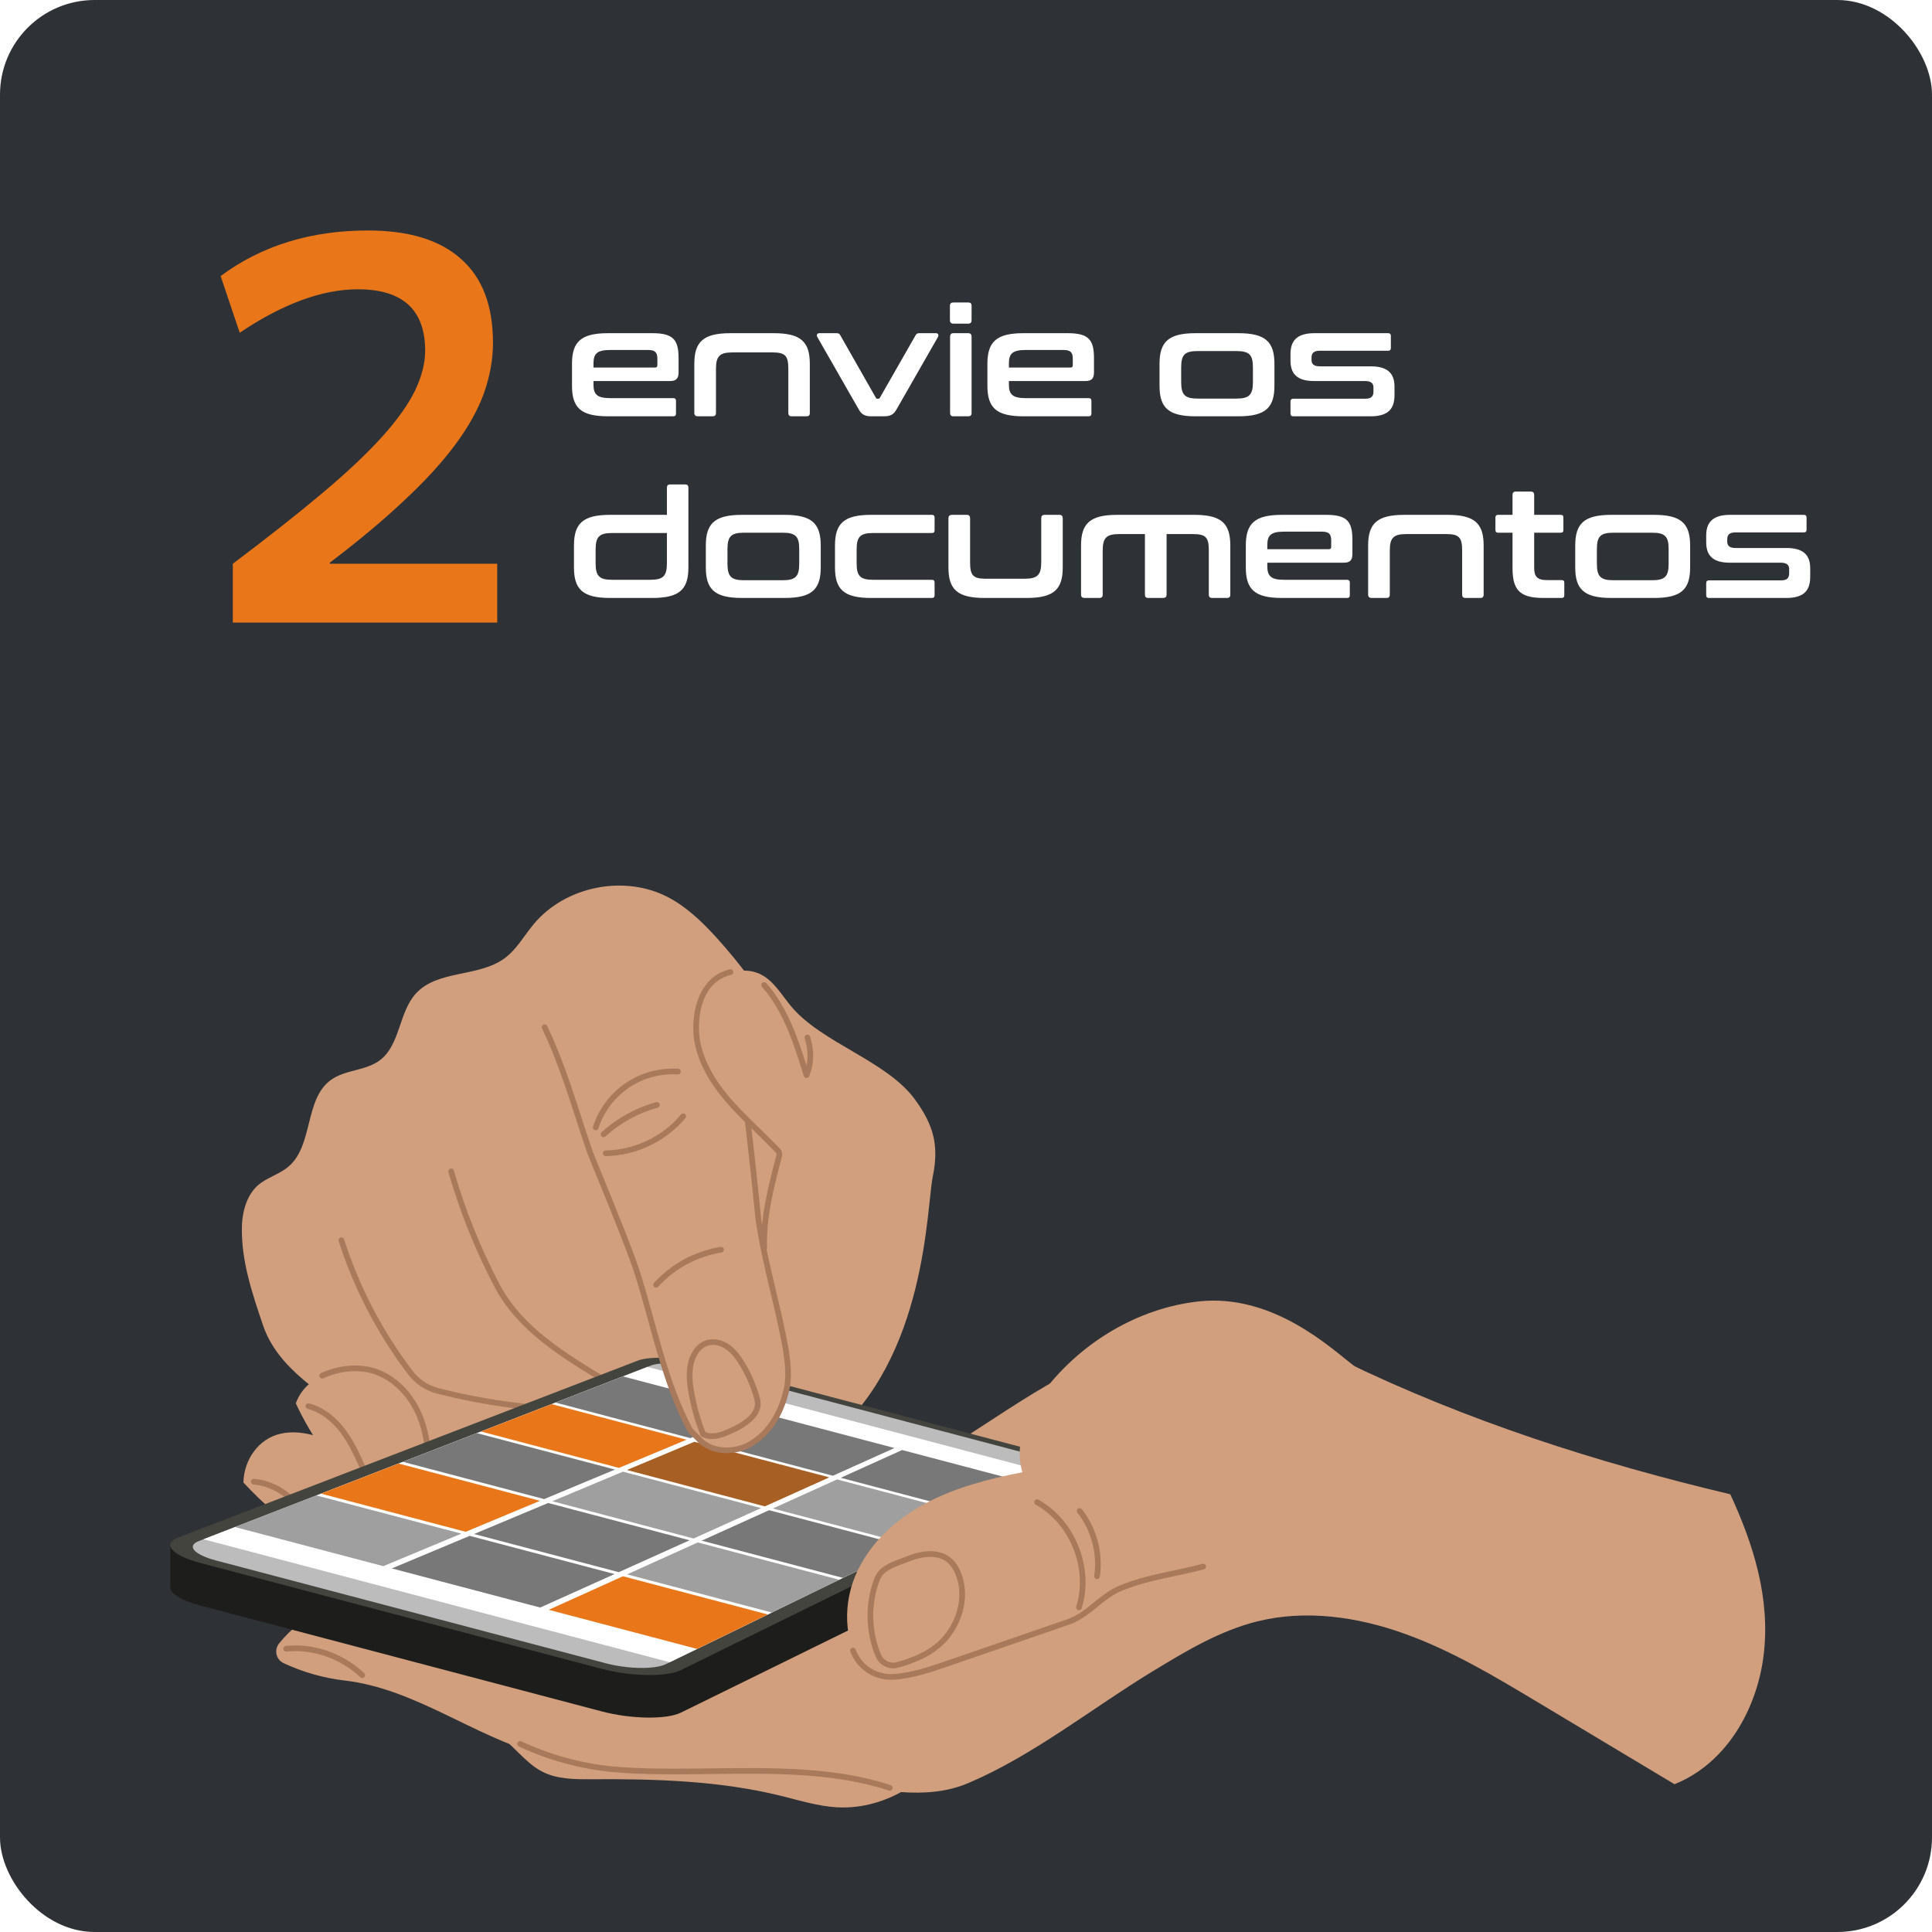 <svg width="1021" height="1021" viewBox="0 0 1021 1021" fill="none" xmlns="http://www.w3.org/2000/svg">
<rect width="1021" height="1021" rx="50" fill="#2E3236"/>
<g filter="url(#filter0_d_589_1799)">
<path d="M123.04 293.92C141.893 279.733 157.853 267.133 170.92 256.12C183.987 245.107 194.44 235.213 202.28 226.44C210.12 217.667 215.813 209.64 219.36 202.36C222.907 194.893 224.68 187.893 224.68 181.36C224.68 159.707 212.827 148.88 189.12 148.88C170.267 148.88 149.453 156.533 126.68 171.84L116.6 141.88C138.253 125.827 164.2 117.8 194.44 117.8C216.093 117.8 232.52 122.84 243.72 132.92C254.92 142.813 260.52 157.56 260.52 177.16C260.52 185.933 258.933 194.8 255.76 203.76C252.587 212.533 247.547 221.587 240.64 230.92C233.733 240.253 224.773 250.053 213.76 260.32C202.933 270.587 189.773 281.6 174.28 293.36V293.92H262.76V325H123.04V293.92Z" fill="#E9771A"/>
</g>
<path d="M321.32 176.08H344.76C355.72 176.08 358.6 179.52 358.6 189.2V196.8C358.6 200.24 357.16 201.36 354.04 201.36H313.64V203.28C313.64 208.32 315.48 210.4 322.44 210.4H355.8C356.76 210.4 357.24 210.88 357.24 211.84V218.56C357.24 219.52 356.76 220 355.8 220H321.32C306.92 220 302.28 215.44 302.28 203.84V192.32C302.28 180.72 306.92 176.08 321.32 176.08ZM313.64 192.08V194.24H346.04C347 194.24 347.4 193.92 347.4 192.88V189.52C347.4 186.24 346.2 184.96 342.52 184.96H322.44C315.48 184.96 313.64 186.96 313.64 192.08ZM385.965 176.08H408.925C423.325 176.08 427.965 180.72 427.965 192.32V218.24C427.965 219.44 427.405 220 426.205 220H418.365C417.165 220 416.605 219.44 416.605 218.24V195.04C416.605 188.32 415.245 186.24 408.365 186.24H387.085C380.205 186.24 378.365 188.32 378.365 195.04V218.24C378.365 219.44 377.805 220 376.605 220H368.765C367.565 220 366.925 219.44 366.925 218.24V192.32C366.925 180.72 371.565 176.08 385.965 176.08ZM432.963 176.08H442.163C443.123 176.08 443.683 176.4 444.083 177.2L462.883 210.24C463.123 210.64 463.363 210.72 463.763 210.72H464.083C464.483 210.72 464.723 210.64 464.963 210.24L483.843 177.2C484.243 176.48 484.723 176.08 485.763 176.08H494.643C495.763 176.08 496.243 177.04 495.683 178.08L473.763 216.4C472.243 219.04 470.643 220 467.043 220H460.483C456.963 220 455.363 219.04 453.843 216.4L431.923 178.08C431.363 177.04 431.843 176.08 432.963 176.08ZM503.849 176.08H511.689C512.889 176.08 513.449 176.72 513.449 177.92V218.24C513.449 219.44 512.889 220 511.689 220H503.849C502.649 220 502.089 219.44 502.089 218.24V177.92C502.089 176.72 502.649 176.08 503.849 176.08ZM503.849 159.84H511.689C512.889 159.84 513.449 160.4 513.449 161.6V169.2C513.449 170.4 512.889 171.04 511.689 171.04H503.849C502.649 171.04 502.009 170.4 502.009 169.2V161.6C502.009 160.4 502.649 159.84 503.849 159.84ZM540.851 176.08H564.291C575.251 176.08 578.131 179.52 578.131 189.2V196.8C578.131 200.24 576.691 201.36 573.571 201.36H533.171V203.28C533.171 208.32 535.011 210.4 541.971 210.4H575.331C576.291 210.4 576.771 210.88 576.771 211.84V218.56C576.771 219.52 576.291 220 575.331 220H540.851C526.451 220 521.811 215.44 521.811 203.84V192.32C521.811 180.72 526.451 176.08 540.851 176.08ZM533.171 192.08V194.24H565.571C566.531 194.24 566.931 193.92 566.931 192.88V189.52C566.931 186.24 565.731 184.96 562.051 184.96H541.971C535.011 184.96 533.171 186.96 533.171 192.08ZM631.813 176.08H654.453C668.853 176.08 673.493 180.72 673.493 192.32V203.84C673.493 215.44 668.853 220 654.453 220H631.813C617.413 220 612.773 215.44 612.773 203.84V192.32C612.773 180.72 617.413 176.08 631.813 176.08ZM624.213 194.24V201.84C624.213 208.56 626.053 210.64 632.933 210.64H653.333C660.293 210.64 662.133 208.56 662.133 201.84V194.24C662.133 187.52 660.293 185.52 653.333 185.52H632.933C626.053 185.52 624.213 187.52 624.213 194.24ZM694.546 176.08H733.586C734.546 176.08 735.026 176.56 735.026 177.52V183.92C735.026 184.88 734.546 185.36 733.586 185.36H697.506C694.226 185.36 693.106 186.64 693.106 188.96V190.16C693.106 192.32 694.226 193.6 697.506 193.6H724.466C733.426 193.6 736.946 197.44 736.946 204.32V208.8C736.946 215.84 733.826 220 724.386 220H683.426C682.466 220 681.986 219.52 681.986 218.56V212.16C681.986 211.2 682.466 210.72 683.426 210.72H721.346C724.626 210.72 725.826 209.6 725.826 206.88V204.72C725.826 202.64 724.626 201.36 721.346 201.36H694.466C685.506 201.36 681.986 197.6 681.986 190.56V187.04C681.986 180.4 685.106 176.08 694.546 176.08ZM322.36 272.08H352.44V257.76C352.44 256.56 353 256 354.2 256H362.04C363.24 256 363.8 256.56 363.8 257.76V299.84C363.8 311.44 359.16 316 344.76 316H322.36C307.96 316 303.32 311.44 303.32 299.84V288.32C303.32 276.72 307.96 272.08 322.36 272.08ZM343.64 306.4C350.6 306.4 352.44 304.32 352.44 297.6V281.68H323.48C316.6 281.68 314.76 283.76 314.76 290.48V297.6C314.76 304.32 316.6 306.4 323.48 306.4H343.64ZM392.048 272.08H414.688C429.088 272.08 433.728 276.72 433.728 288.32V299.84C433.728 311.44 429.088 316 414.688 316H392.048C377.648 316 373.008 311.44 373.008 299.84V288.32C373.008 276.72 377.648 272.08 392.048 272.08ZM384.448 290.24V297.84C384.448 304.56 386.288 306.64 393.168 306.64H413.568C420.528 306.64 422.368 304.56 422.368 297.84V290.24C422.368 283.52 420.528 281.52 413.568 281.52H393.168C386.288 281.52 384.448 283.52 384.448 290.24ZM460.301 272.08H492.461C493.421 272.08 493.901 272.56 493.901 273.52V280.24C493.901 281.28 493.421 281.68 492.461 281.68H461.421C454.461 281.68 452.701 283.76 452.701 290.48V297.6C452.701 304.32 454.461 306.4 461.421 306.4H492.461C493.421 306.4 493.901 306.88 493.901 307.84V314.56C493.901 315.52 493.421 316 492.461 316H460.301C445.901 316 441.261 311.44 441.261 299.84V288.32C441.261 276.72 445.901 272.08 460.301 272.08ZM503.062 272.08H510.902C512.102 272.08 512.662 272.72 512.662 273.92V297.04C512.662 303.76 513.942 305.84 520.902 305.84H541.462C548.422 305.84 550.262 303.76 550.262 297.04V273.92C550.262 272.72 550.822 272.08 552.022 272.08H559.862C561.062 272.08 561.622 272.72 561.622 273.92V299.84C561.622 311.44 556.982 316 542.582 316H520.262C505.862 316 501.222 311.44 501.222 299.84V273.92C501.222 272.72 501.862 272.08 503.062 272.08ZM590.34 272.08H631.22C645.62 272.08 650.18 276.72 650.18 288.32V314.24C650.18 315.44 649.62 316 648.42 316H640.58C639.38 316 638.82 315.44 638.82 314.24V291.04C638.82 284.32 637.54 282.24 630.58 282.24H616.5V314.24C616.5 315.44 615.86 316 614.66 316H606.82C605.62 316 605.06 315.44 605.06 314.24V282.24H591.46C584.58 282.24 582.74 284.32 582.74 291.04V314.24C582.74 315.44 582.18 316 580.98 316H573.14C571.94 316 571.3 315.44 571.3 314.24V288.32C571.3 276.72 575.94 272.08 590.34 272.08ZM677.414 272.08H700.854C711.814 272.08 714.694 275.52 714.694 285.2V292.8C714.694 296.24 713.254 297.36 710.134 297.36H669.734V299.28C669.734 304.32 671.574 306.4 678.534 306.4H711.894C712.854 306.4 713.334 306.88 713.334 307.84V314.56C713.334 315.52 712.854 316 711.894 316H677.414C663.014 316 658.374 311.44 658.374 299.84V288.32C658.374 276.72 663.014 272.08 677.414 272.08ZM669.734 288.08V290.24H702.134C703.094 290.24 703.494 289.92 703.494 288.88V285.52C703.494 282.24 702.294 280.96 698.614 280.96H678.534C671.574 280.96 669.734 282.96 669.734 288.08ZM742.059 272.08H765.019C779.419 272.08 784.059 276.72 784.059 288.32V314.24C784.059 315.44 783.499 316 782.299 316H774.459C773.259 316 772.699 315.44 772.699 314.24V291.04C772.699 284.32 771.339 282.24 764.459 282.24H743.179C736.299 282.24 734.459 284.32 734.459 291.04V314.24C734.459 315.44 733.899 316 732.699 316H724.859C723.659 316 723.019 315.44 723.019 314.24V288.32C723.019 276.72 727.659 272.08 742.059 272.08ZM791.722 272.08H799.322V261.52C799.322 260.32 799.962 259.76 801.082 259.76H809.002C810.122 259.76 810.762 260.32 810.762 261.52V272.08H824.762C825.802 272.08 826.202 272.56 826.202 273.52V280.08C826.202 281.04 825.802 281.52 824.762 281.52H810.762V300.08C810.762 304.48 812.202 306.56 817.482 306.56H825.242C826.282 306.56 826.682 307.04 826.682 308V314.56C826.682 315.52 826.282 316 825.242 316H815.562C802.762 316 799.322 311.44 799.322 300.08V281.52H791.722C790.762 281.52 790.282 281.04 790.282 280.08V273.52C790.282 272.56 790.762 272.08 791.722 272.08ZM851.501 272.08H874.141C888.541 272.08 893.181 276.72 893.181 288.32V299.84C893.181 311.44 888.541 316 874.141 316H851.501C837.101 316 832.461 311.44 832.461 299.84V288.32C832.461 276.72 837.101 272.08 851.501 272.08ZM843.901 290.24V297.84C843.901 304.56 845.741 306.64 852.621 306.64H873.021C879.981 306.64 881.821 304.56 881.821 297.84V290.24C881.821 283.52 879.981 281.52 873.021 281.52H852.621C845.741 281.52 843.901 283.52 843.901 290.24ZM914.234 272.08H953.274C954.234 272.08 954.714 272.56 954.714 273.52V279.92C954.714 280.88 954.234 281.36 953.274 281.36H917.194C913.914 281.36 912.794 282.64 912.794 284.96V286.16C912.794 288.32 913.914 289.6 917.194 289.6H944.154C953.114 289.6 956.634 293.44 956.634 300.32V304.8C956.634 311.84 953.514 316 944.074 316H903.114C902.154 316 901.674 315.52 901.674 314.56V308.16C901.674 307.2 902.154 306.72 903.114 306.72H941.034C944.314 306.72 945.514 305.6 945.514 302.88V300.72C945.514 298.64 944.314 297.36 941.034 297.36H914.154C905.194 297.36 901.674 293.6 901.674 286.56V283.04C901.674 276.4 904.794 272.08 914.234 272.08Z" fill="white"/>
<path d="M114.808 841.848L90 839.397V817.11L114.808 819.732V841.848Z" fill="#1D1D1B"/>
<path d="M507.129 915.337C494.884 939.21 469.042 956.646 442.257 955.097C432.28 954.52 422.637 951.49 412.935 949.093C380.38 941.05 346.524 940.051 312.991 940.265C303.943 940.323 294.47 940.37 286.44 936.201C281.659 933.719 277.73 929.901 273.876 926.138C264.23 916.722 254.585 907.305 244.939 897.889C280.579 879.78 320.846 869.686 360.801 871.009C400.756 872.332 440.328 883.913 474.692 904.339C483.841 909.777 492.854 915.927 503.207 918.395C504.714 917.172 505.426 916.266 507.129 915.337Z" fill="#D19F7D"/>
<path d="M884.924 942.898C860.769 928.417 836.615 913.936 812.46 899.455C789.874 885.914 767.106 872.287 742.323 863.383C717.54 854.479 690.308 850.506 664.732 856.779C644.707 861.69 626.734 872.548 609.115 883.256C577.284 902.601 545.987 927.758 511.699 942.31C489.278 951.826 463.745 945.687 439.719 941.692C415.492 937.663 390.877 935.975 366.328 936.657C355.414 936.96 344.485 937.731 333.59 937.015C317.532 935.959 301.88 931.7 286.355 927.463C250.008 917.543 219.547 892.464 182.124 888.096C170.973 886.795 160.038 883.675 149.869 878.917C145.865 877.044 144.721 871.905 147.51 868.475C155.462 858.694 165.744 851.478 178.135 848.018C193.217 843.807 209.03 843.214 224.662 842.306C316.867 836.948 410.414 818.943 489.937 771.969C527.789 749.61 562.862 720.582 605.334 709.235C639.921 699.995 677.79 703.619 709.997 719.252C775.209 750.906 843.864 772.934 914.393 789.673C926.788 816.412 935.495 844.657 932.114 873.935C928.735 903.215 912.292 931.961 884.924 942.898Z" fill="#D19F7D"/>
<path d="M318.064 904.439L106.251 848.573C90.781 844.493 85.436 838.414 94.239 835.025L337.049 741.532C343.674 738.981 359.763 739.765 373.032 743.265L554.709 791.182C567.978 794.682 574.154 799.77 568.461 802.567L359.823 905.073C352.258 908.789 333.534 908.52 318.064 904.439Z" fill="#1D1D1B"/>
<path d="M438.545 752.018C452.751 700.918 453.125 647.497 437.068 596.948C425.184 559.535 405.156 524.731 378.78 495.657C371.187 487.287 362.913 479.267 352.88 474.067C329.795 462.103 298.776 468.344 282.114 488.303C276.993 494.437 273.043 501.738 266.597 506.46C252.878 516.511 231.317 512.457 219.826 524.996C210.652 535.007 211.568 552.238 200.685 560.359C193.215 565.934 182.454 565.246 174.892 570.697C160.836 580.829 165.673 605.169 152.523 616.451C148.226 620.138 142.571 621.838 137.941 625.096C130.712 630.182 127.99 639.807 127.827 648.644C127.501 666.395 133.294 683.621 139.018 700.427C146.999 723.86 170.898 736.728 190.63 751.677C216.476 771.258 252.276 766.084 283.742 758.251C316.742 769.507 349.298 780.734 383.291 772.971C391.007 771.209 398.483 768.48 405.665 765.156C414.665 760.99 430.415 757.701 438.545 752.018Z" fill="#D19F7D"/>
<path d="M206.127 801.4C201.911 781.761 186.514 764.931 167.327 758.988C161.149 757.074 154.495 756.23 148.193 757.687C136.533 760.382 128.905 771.495 128.635 783.46C138.76 794.315 149.935 804.189 161.953 812.9C175.881 822.995 193.664 813.256 206.127 801.4Z" fill="#D19F7D"/>
<path d="M226.103 782.324C226.887 770.774 226.15 758.88 221.726 748.182C217.302 737.484 208.78 728.082 197.736 724.612C188.766 721.793 178.809 723.088 170.266 727.015C163.709 730.029 158.771 734.842 156.327 741.631C164.872 760.001 176.964 776.714 191.741 790.575C203.48 790.197 215.521 787.425 226.103 782.324Z" fill="#D19F7D"/>
<path d="M192.174 778.23C191.598 778.23 191.049 777.897 190.801 777.336C187.763 770.465 184.621 763.359 180.088 757.302C176.598 752.636 170.726 746.638 162.567 744.552C161.764 744.347 161.28 743.53 161.485 742.727C161.689 741.924 162.509 741.438 163.309 741.645C172.315 743.946 178.71 750.452 182.49 755.503C187.226 761.833 190.438 769.097 193.545 776.121C193.88 776.878 193.536 777.764 192.778 778.1C192.581 778.188 192.376 778.23 192.174 778.23Z" fill="#A8795A"/>
<path d="M162.157 806.078C161.545 806.078 160.969 805.7 160.748 805.091C156.713 794.013 145.694 785.54 133.953 784.485C133.128 784.411 132.518 783.682 132.593 782.856C132.668 782.03 133.411 781.425 134.221 781.496C147.285 782.67 159.078 791.74 163.567 804.064C163.851 804.842 163.45 805.703 162.671 805.986C162.5 806.049 162.327 806.078 162.157 806.078Z" fill="#A8795A"/>
<path d="M226.105 783.825C226.071 783.825 226.036 783.824 226.001 783.822C225.175 783.766 224.55 783.05 224.606 782.224C225.514 768.844 224.119 757.896 220.339 748.757C215.735 737.625 207.117 729.135 197.285 726.045C189.236 723.516 179.616 724.367 170.89 728.379C170.137 728.724 169.245 728.395 168.9 727.643C168.554 726.89 168.884 725.999 169.636 725.654C179.03 721.336 189.436 720.433 198.183 723.183C208.853 726.536 218.171 735.667 223.11 747.611C227.07 757.188 228.538 768.576 227.597 782.428C227.545 783.219 226.886 783.825 226.105 783.825Z" fill="#A8795A"/>
<path d="M314.54 747.129C314.533 747.129 314.526 747.129 314.519 747.129C284.791 746.717 256.667 743.127 230.929 736.459C224.871 734.89 219.462 731.297 215.698 726.341C199.498 705.016 187.138 681.303 178.964 655.862C178.71 655.073 179.144 654.228 179.933 653.975C180.726 653.722 181.568 654.157 181.82 654.944C189.891 680.062 202.093 703.473 218.088 724.527C221.447 728.948 226.276 732.155 231.683 733.555C257.19 740.163 285.075 743.721 314.562 744.129C315.391 744.141 316.053 744.821 316.041 745.65C316.029 746.471 315.36 747.129 314.54 747.129Z" fill="#A8795A"/>
<path d="M328.233 736.156C327.966 736.156 327.697 736.086 327.454 735.937C325.094 734.499 322.706 733.063 320.308 731.621C297.402 717.848 273.716 703.605 261.405 680.198C251.239 660.869 243.016 640.431 236.965 619.451C236.736 618.655 237.194 617.824 237.99 617.594C238.783 617.363 239.618 617.823 239.847 618.62C245.842 639.404 253.988 659.652 264.059 678.802C275.981 701.466 299.301 715.489 321.854 729.05C324.258 730.496 326.65 731.934 329.015 733.376C329.723 733.807 329.947 734.73 329.516 735.437C329.232 735.9 328.739 736.156 328.233 736.156Z" fill="#A8795A"/>
<path d="M438.545 759.916C489.876 717.448 489.568 638.202 492.944 621.774C496.32 605.346 493.398 594.548 483.501 581.009C468.566 560.578 434.59 551.357 418.264 532.019C413.207 526.029 409.207 518.681 402.258 515.051C392.964 510.196 380.662 514.105 374.22 522.379C367.778 530.653 366.616 542.17 369.163 552.342C371.71 562.514 377.559 571.55 384.058 579.779C392.346 590.273 401.851 599.804 412.322 608.121C409.315 644.11 421.587 728.03 438.545 759.916Z" fill="#D19F7D"/>
<path d="M191.471 886.795C191.102 886.795 190.733 886.66 190.443 886.387C179.877 876.436 165.274 871.363 151.392 872.805C150.565 872.898 149.831 872.293 149.746 871.468C149.66 870.644 150.259 869.907 151.083 869.821C165.827 868.285 181.308 873.662 192.5 884.203C193.104 884.771 193.132 885.72 192.563 886.323C192.268 886.637 191.869 886.795 191.471 886.795Z" fill="#A8795A"/>
<path d="M470.227 946.333C470.071 946.333 469.912 946.308 469.755 946.256C440.938 936.702 407.881 937.121 375.918 937.525C358.216 937.75 339.911 937.982 322.965 936.44C305.913 934.645 289.523 930.112 274.226 922.966C273.475 922.615 273.151 921.723 273.501 920.972C273.852 920.221 274.746 919.895 275.495 920.247C290.489 927.252 306.558 931.697 323.258 933.455C340.029 934.979 357.444 934.76 375.88 934.526C408.093 934.117 441.404 933.695 470.698 943.408C471.485 943.669 471.911 944.517 471.65 945.304C471.442 945.933 470.856 946.333 470.227 946.333Z" fill="#A8795A"/>
<path d="M318.064 881.946L106.251 826.08C90.781 822 85.436 815.921 94.239 812.532L337.049 719.039C343.674 716.488 359.763 717.272 373.032 720.772L554.709 768.689C567.978 772.189 574.154 777.277 568.461 780.074L359.823 882.58C352.258 886.296 333.534 886.027 318.064 881.946Z" fill="#44443F"/>
<path d="M320.112 878.982L114.245 824.685C102.522 821.593 98.435 816.984 105.073 814.406L344.027 721.628C349.048 719.678 361.291 720.268 371.399 722.934L548.912 769.753C559.02 772.419 563.699 776.292 559.338 778.416L351.807 879.482C346.041 882.29 331.835 882.074 320.112 878.982Z" fill="#BCBCBC"/>
<path d="M107.529 813.453L342.152 722.356L557.709 779.209L353.94 878.444L107.529 813.453Z" fill="white"/>
<path d="M368.935 761.088L402.967 746.837L472.704 765.23L440.175 779.877L368.935 761.088Z" fill="#787878"/>
<path d="M293.583 741.214L329.206 727.383L398.943 745.776L364.824 760.003L293.583 741.214Z" fill="#787878"/>
<path d="M331.304 776.845L366.926 761.929L438.255 780.742L404.207 796.073L331.304 776.845Z" fill="#A75F24"/>
<path d="M254.194 756.507L291.48 742.03L362.81 760.843L327.097 775.736L254.194 756.507Z" fill="#E9771A"/>
<g opacity="0.5">
<path d="M291.875 793.357L329.2 777.727L402.197 796.98L366.52 813.044L291.875 793.357Z" fill="#404040"/>
</g>
<path d="M212.922 772.532L251.992 757.362L324.988 776.615L287.567 792.22L212.922 772.532Z" fill="#787878"/>
<path d="M250.515 810.675L289.669 794.279L364.412 813.993L326.988 830.844L250.515 810.675Z" fill="#787878"/>
<path d="M169.629 789.341L210.613 773.428L285.356 793.142L246.102 809.511L169.629 789.341Z" fill="#E9771A"/>
<path d="M207.08 828.864L248.201 811.645L324.775 831.842L285.472 849.54L207.08 828.864Z" fill="#787878"/>
<g opacity="0.5">
<path d="M124.164 806.994L167.206 790.282L243.782 810.478L202.556 827.67L124.164 806.994Z" fill="#404040"/>
</g>
<path d="M444.286 780.962L476.728 766.292L546.465 784.685L515.527 799.751L444.286 780.962Z" fill="#787878"/>
<g opacity="0.5">
<path d="M481.318 816.411L408.414 797.183L442.371 781.828L513.701 800.641L481.318 816.411Z" fill="#404040"/>
</g>
<path d="M445.473 833.867L370.828 814.18L406.409 798.09L479.405 817.342L445.473 833.867Z" fill="#787878"/>
<g opacity="0.5">
<path d="M407.874 852.178L331.401 832.008L368.725 815.13L443.468 834.844L407.874 852.178Z" fill="#404040"/>
</g>
<path d="M368.387 871.407L289.995 850.732L329.194 833.006L405.769 853.203L368.387 871.407Z" fill="#E9771A"/>
<path d="M426.197 569.669C426.17 569.669 426.142 569.668 426.115 569.667C425.488 569.633 424.948 569.211 424.763 568.611C419.882 552.762 414.351 534.798 402.705 521.516C402.159 520.893 402.222 519.946 402.844 519.399C403.469 518.853 404.414 518.915 404.961 519.538C415.891 532.004 421.541 548.183 426.202 563.111C427.125 558.545 426.814 553.438 425.248 548.736C424.986 547.95 425.411 547.101 426.197 546.839C426.983 546.579 427.833 547.002 428.093 547.788C430.458 554.886 430.268 562.532 427.572 568.764C427.335 569.315 426.792 569.669 426.197 569.669Z" fill="#A8795A"/>
<path d="M404.586 756.513C407.998 752.836 410.613 748.369 412.42 743.67C414.572 738.074 415.71 732.084 416.231 726.124C416.63 721.552 415.309 716.958 414.67 712.403C412.419 696.346 407.314 680.832 404.219 664.915C399.835 642.366 399.52 619.208 395.793 596.541C388.925 554.764 369.745 515.557 349.561 478.341C336.064 474.047 321.141 474.384 307.852 479.282C294.563 484.18 284.027 494.411 276.545 506.437C278.999 529.731 292.644 550.151 300.282 572.294C304.137 583.47 306.468 595.132 310.455 606.26C314.861 618.556 321.231 630.043 326.383 642.045C334.603 661.196 339.685 681.469 345.322 701.475C348.132 711.446 351.074 721.39 354.628 731.125C357.935 740.184 361.316 750.472 367.262 758.186C369.995 761.732 373.667 764.726 378.01 765.814C380.56 766.453 383.239 766.414 385.845 766.073C390.209 765.502 394.477 764.082 398.224 761.775C400.586 760.323 402.707 758.538 404.586 756.513Z" fill="#D19F7D"/>
<path d="M376.254 760.504C374.502 760.504 372.694 760.171 370.932 759.293C370.602 759.128 370.344 758.848 370.208 758.505C367.292 751.174 365.138 743.515 363.807 735.742C362.763 729.651 362.009 721.813 365.465 715.214C367.103 712.088 369.514 709.739 372.253 708.6C376.059 707.019 380.921 707.67 384.941 710.302C388.751 712.795 391.37 716.555 393.226 719.553C396.972 725.602 399.793 732.157 401.613 739.036C403.61 746.588 397.695 753.214 384.032 758.731C381.924 759.583 379.169 760.504 376.254 760.504ZM372.776 756.839C375.433 757.948 378.672 757.66 382.91 755.949C394.945 751.089 400.263 745.656 398.714 739.802C396.971 733.21 394.267 726.929 390.677 721.132C388.985 718.399 386.615 714.982 383.3 712.812C380.1 710.717 376.31 710.165 373.405 711.371C371.312 712.241 369.436 714.1 368.124 716.606C365.084 722.409 365.801 729.61 366.765 735.235C368.027 742.606 370.048 749.871 372.776 756.839Z" fill="#A8795A"/>
<path d="M314.833 597.292C314.68 597.292 314.524 597.268 314.37 597.218C313.582 596.963 313.15 596.116 313.406 595.328C316.427 586.017 322.55 577.861 330.648 572.363C338.749 566.865 348.578 564.188 358.356 564.813C359.182 564.867 359.809 565.58 359.756 566.407C359.702 567.234 358.977 567.851 358.162 567.807C349.059 567.213 339.884 569.719 332.333 574.845C324.783 579.97 319.074 587.573 316.259 596.254C316.054 596.889 315.466 597.292 314.833 597.292Z" fill="#A8795A"/>
<path d="M318.934 600.978C318.528 600.978 318.122 600.814 317.827 600.49C317.268 599.879 317.311 598.93 317.923 598.371C326.104 590.895 336.079 585.398 346.771 582.475C347.566 582.257 348.395 582.727 348.614 583.526C348.832 584.325 348.361 585.15 347.562 585.368C337.328 588.166 327.778 593.429 319.947 600.585C319.659 600.848 319.295 600.978 318.934 600.978Z" fill="#A8795A"/>
<path d="M320.09 610.974C319.272 610.974 318.603 610.317 318.59 609.496C318.577 608.667 319.239 607.986 320.068 607.974C335.277 607.747 350.17 600.636 359.908 588.952C360.438 588.316 361.385 588.229 362.02 588.76C362.657 589.29 362.743 590.237 362.212 590.873C351.922 603.219 336.184 610.734 320.112 610.974C320.105 610.974 320.097 610.974 320.09 610.974Z" fill="#A8795A"/>
<path d="M346.727 680.484C346.366 680.484 346.004 680.355 345.717 680.093C345.105 679.535 345.06 678.587 345.617 677.974C354.823 667.863 367.33 661.106 380.833 658.948C381.642 658.817 382.419 659.374 382.551 660.193C382.682 661.011 382.124 661.78 381.306 661.911C368.473 663.962 356.586 670.384 347.836 679.993C347.54 680.319 347.134 680.484 346.727 680.484Z" fill="#A8795A"/>
<path d="M384.002 767.959C377.641 767.959 371.802 765.625 367.954 761.228L363.746 757.023C363.642 756.919 363.553 756.799 363.483 756.669C353.593 738.127 348.057 717.972 342.703 698.481C340.596 690.809 338.417 682.875 336.002 675.149C332.902 664.609 321.983 637.916 315.459 621.967C313.009 615.976 311.073 611.244 310.368 609.364C308.238 603.212 306.222 597.009 304.271 591.01C299.16 575.284 293.875 559.023 286.471 543.531C286.114 542.784 286.43 541.888 287.178 541.53C287.922 541.172 288.82 541.489 289.178 542.237C296.666 557.907 301.983 574.264 307.124 590.082C309.069 596.068 311.081 602.257 313.189 608.346C313.865 610.149 315.793 614.863 318.235 620.831C324.78 636.833 335.735 663.615 338.872 674.278C341.295 682.03 343.48 689.989 345.595 697.685C350.887 716.949 356.358 736.866 366.025 755.06L370.143 759.179C376.087 765.965 386.057 766.034 393.332 763.124C404.214 758.043 411.814 746.884 414.654 731.735C415.47 725.182 414.653 719.462 413.788 713.405C411.92 702.945 409.509 692.772 407.178 682.935C404.225 670.471 401.17 657.583 399.246 644.119C397.799 629.655 396.019 612.386 393.748 593.498C393.649 592.675 394.235 591.929 395.059 591.83C395.882 591.728 396.627 592.318 396.727 593.14C399.002 612.055 400.783 629.342 402.224 643.758C404.121 657.026 407.16 669.846 410.097 682.244C412.438 692.122 414.859 702.335 416.75 712.93C417.613 718.967 418.498 725.156 417.617 732.198C414.579 748.413 406.383 760.342 394.523 765.876C391.02 767.279 387.435 767.959 384.002 767.959Z" fill="#A8795A"/>
<path d="M403.842 660.994C403.036 660.994 402.37 660.355 402.344 659.544C401.795 642.944 406.135 626.379 410.352 610.356C410.347 609.688 410.3 609.405 409.937 609.042C406.51 605.444 402.868 601.906 399.345 598.484C385.041 584.589 370.251 570.221 366.748 549.206C364.892 533.438 370.044 515.946 385.714 512.253C386.521 512.062 387.327 512.564 387.518 513.369C387.708 514.176 387.208 514.983 386.402 515.173C371.581 518.666 368.151 535.462 369.717 548.784C373.048 568.756 387.48 582.775 401.436 596.332C404.979 599.773 408.642 603.332 412.083 606.946C413.353 608.215 413.353 609.618 413.353 610.547C413.353 610.676 413.336 610.804 413.303 610.929C409.125 626.803 404.805 643.217 405.342 659.444C405.369 660.272 404.721 660.965 403.893 660.993C403.876 660.993 403.859 660.994 403.842 660.994Z" fill="#A8795A"/>
<path d="M672.898 809.058C694.607 784.429 742.061 741.937 715.906 722.092C703.792 712.901 672.984 683.363 633.286 687.778C601.388 691.325 571.44 709.369 551.926 734.85C542.543 747.102 535.774 763.279 540.335 778.022C522.53 781.526 504.699 786.069 488.732 794.692C472.765 803.316 458.667 816.422 451.808 833.223C444.949 850.024 446.347 870.694 457.863 884.718C472.134 888.845 486.734 883.945 500.78 879.107C522.035 871.787 543.289 864.466 564.544 857.146C575.143 853.495 581.596 843.8 591.924 839.441C605.895 833.545 621.206 831.783 635.862 827.889C650.517 823.994 662.871 820.433 672.898 809.058Z" fill="#D19F7D"/>
<path d="M472.003 881.673C468.049 881.673 464.32 879.274 462.732 875.432C457.296 862.279 457.051 847.23 462.059 834.145C464.406 828.015 470.133 825.884 475.671 823.823C476.824 823.394 478.018 822.95 479.169 822.475C488.545 818.607 496.997 818.877 502.362 823.213C504.662 825.072 506.521 827.766 507.888 831.222C512.298 842.369 509.596 856.191 501.004 866.436C495.421 873.093 486.52 878.106 474.547 881.335C473.702 881.564 472.847 881.673 472.003 881.673ZM491.644 822.749C487.093 822.749 482.659 824.282 480.315 825.249C479.114 825.744 477.897 826.197 476.719 826.635C471.356 828.631 466.724 830.354 464.863 835.218C460.126 847.595 460.36 861.835 465.507 874.287C466.86 877.559 470.412 879.347 473.769 878.439C485.137 875.373 493.528 870.686 498.708 864.509C506.603 855.096 509.111 842.464 505.102 832.326C503.927 829.357 502.372 827.076 500.479 825.546C497.897 823.46 494.744 822.749 491.644 822.749Z" fill="#A8795A"/>
<path d="M470.879 887.71C461.262 887.71 452.734 881.861 449.365 872.793C449.077 872.016 449.472 871.152 450.249 870.863C451.025 870.575 451.89 870.97 452.178 871.747C455.255 880.03 463.294 885.224 472.178 884.67C481.754 884.072 491.603 880.679 500.292 877.686L564.056 855.725C569.379 853.892 573.59 850.475 578.048 846.859C582.08 843.588 586.248 840.207 591.342 838.058C600.7 834.108 610.753 831.966 620.475 829.895C625.422 828.841 630.538 827.75 635.478 826.437C636.275 826.224 637.099 826.701 637.313 827.501C637.525 828.302 637.048 829.124 636.248 829.337C631.237 830.669 626.084 831.767 621.101 832.829C611.516 834.872 601.606 836.983 592.509 840.822C587.809 842.805 583.808 846.05 579.94 849.189C575.475 852.811 570.859 856.557 565.034 858.564L501.27 880.525C492.401 883.58 482.348 887.042 472.367 887.665C471.868 887.696 471.371 887.71 470.879 887.71Z" fill="#A8795A"/>
<path d="M570.184 850.97C570.036 850.97 569.885 850.948 569.736 850.901C568.945 850.653 568.506 849.812 568.753 849.021C575.02 829.027 565.597 805.364 547.302 795.151C546.579 794.747 546.32 793.834 546.724 793.11C547.128 792.386 548.043 792.128 548.765 792.531C568.254 803.411 578.291 828.618 571.617 849.918C571.414 850.559 570.823 850.97 570.184 850.97Z" fill="#A8795A"/>
<path d="M579.744 834.509C579.67 834.509 579.595 834.504 579.519 834.492C578.7 834.368 578.135 833.605 578.258 832.785C580.009 821.147 576.697 808.687 569.402 799.454C568.888 798.804 568.999 797.861 569.649 797.347C570.299 796.832 571.242 796.945 571.755 797.594C579.556 807.466 583.096 820.788 581.225 833.231C581.113 833.976 580.473 834.509 579.744 834.509Z" fill="#A8795A"/>
<defs>
<filter id="filter0_d_589_1799" x="112.6" y="117.8" width="154.16" height="215.2" filterUnits="userSpaceOnUse" color-interpolation-filters="sRGB">
<feFlood flood-opacity="0" result="BackgroundImageFix"/>
<feColorMatrix in="SourceAlpha" type="matrix" values="0 0 0 0 0 0 0 0 0 0 0 0 0 0 0 0 0 0 127 0" result="hardAlpha"/>
<feOffset dy="4"/>
<feGaussianBlur stdDeviation="2"/>
<feComposite in2="hardAlpha" operator="out"/>
<feColorMatrix type="matrix" values="0 0 0 0 0 0 0 0 0 0 0 0 0 0 0 0 0 0 0.25 0"/>
<feBlend mode="normal" in2="BackgroundImageFix" result="effect1_dropShadow_589_1799"/>
<feBlend mode="normal" in="SourceGraphic" in2="effect1_dropShadow_589_1799" result="shape"/>
</filter>
</defs>
</svg>

